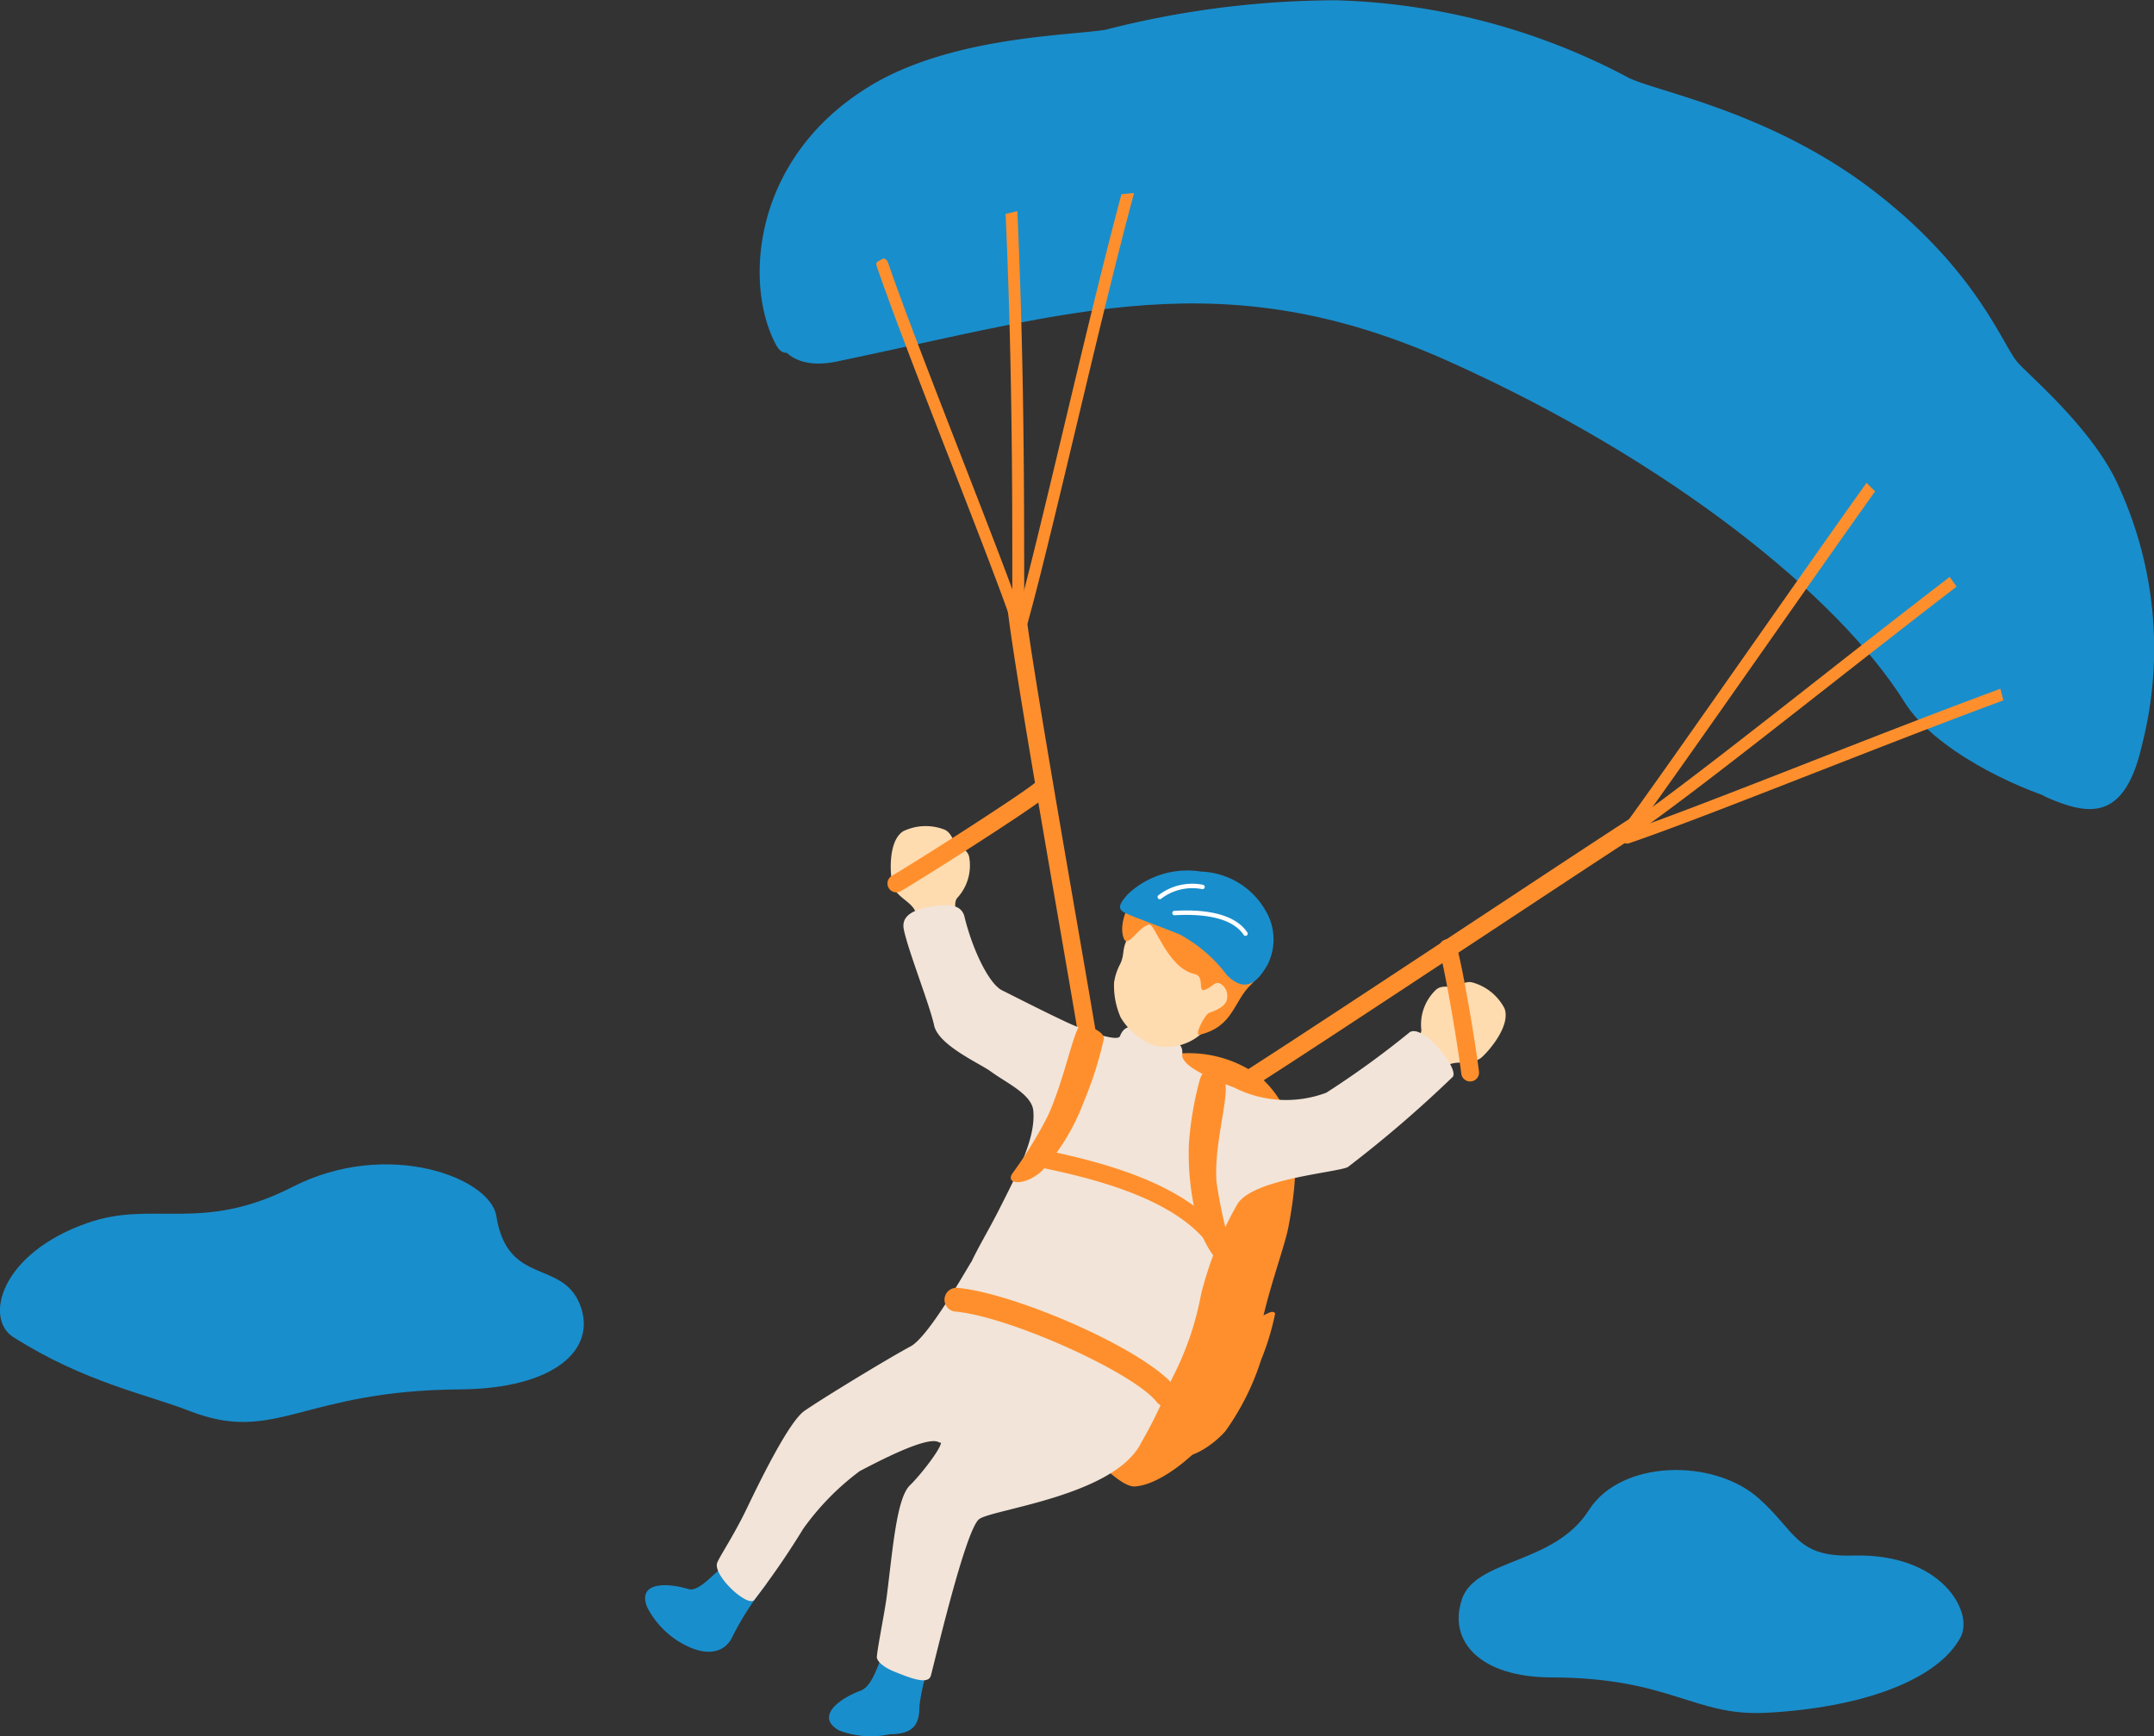 <svg xmlns="http://www.w3.org/2000/svg" xmlns:xlink="http://www.w3.org/1999/xlink" width="97.404" height="78.52" viewBox="0 0 97.404 78.52"><rect x="0" y="0" width="97.404" height="78.52" fill="#333333" stroke="none"/><defs><clipPath id="a"><rect width="97.404" height="78.52" fill="none"/></clipPath></defs><g transform="translate(-0.001 0)"><g transform="translate(0.001 0)" clip-path="url(#a)"><path d="M78.884,85.22c-.629,1.887.831,3.513,4.053,3.518,5.407.014,6.444,1.775,9.717,1.6,4.337-.229,7.76-1.484,8.787-3.424.6-1.127-.857-3.807-4.869-3.686-2.587.075-2.573-1.089-4.261-2.587-2.054-1.825-6.238-1.75-7.683.533-1.576,2.487-5.123,2.171-5.748,4.044" transform="translate(-12.78 -12.88)" fill="#198ecc"/><path d="M26.221,69.18c.813,2.046-1.146,3.822-5.428,3.853-7.187.051-8.318,2.5-12.231.972C6.679,73.267,3.834,72.719.6,70.668-.72,69.825.016,66.876,3.973,65.5c2.965-1.034,5.143.482,9.264-1.628,4.272-2.186,8.937-.419,9.208,1.321.5,3.168,2.966,1.96,3.775,3.991" transform="translate(-0.001 -10.2)" fill="#198ecc"/><path d="M58.137,53.3a.4.4,0,0,1-.4-.348c-.084-.608-.485-2.923-.991-5.853-.986-5.7-2.336-13.511-2.4-14.821a.4.4,0,1,1,.8-.073c0,.011,0,.022,0,.033.064,1.262,1.408,9.043,2.391,14.724.508,2.938.909,5.258,1,5.88a.4.4,0,0,1-.347.454.373.373,0,0,1-.053,0" transform="translate(-8.821 -5.166)" fill="#ff8f2c"/><path d="M66.221,56.938a.4.4,0,0,1-.2-.754c.912-.521,6.859-4.447,11.637-7.6,3.362-2.218,6.264-4.134,6.857-4.5a.4.4,0,0,1,.476.651.491.491,0,0,1-.057.034c-.581.359-3.48,2.271-6.836,4.486-5.038,3.324-10.748,7.093-11.682,7.623a.4.4,0,0,1-.2.054" transform="translate(-10.682 -7.142)" fill="#ff8f2c"/><path d="M53.758,70.95c-.295.679.909,1.548,2.166,2.333,1.536.958,3.287,3.22,4.111,3.166,1.819-.111,5.212-3.476,5.623-6.683.212-1.649,1.14-4.085,1.322-5.046.6-3.151.427-5.313-1.327-6.832a5.4,5.4,0,0,0-4.272-.921c-.825.23-6.508,11.431-7.619,13.99" transform="translate(-8.718 -9.227)" fill="#ff8f2c"/><path d="M67.936,70.8c-.207-.295-.849.586-1.424.084s-.612-.87-.906-.271-1.568,3.351-1.873,4.292-.647,2.178-.2,2.355,1.485-.364,2.156-1.129A11.485,11.485,0,0,0,67.307,72.9a11.494,11.494,0,0,0,.633-2.094" transform="translate(-10.277 -11.41)" fill="#ff8f2c"/><path d="M48.067,88.816c-.511-.042-.713-.419-.921.449-.281.737-.514,1.417-.978,1.592-.963.36-2.052,1.173-.967,1.791a3.994,3.994,0,0,0,2.306.173c1.055,0,1.34-.435,1.333-1.278a9.641,9.641,0,0,1,.52-2.111c.123-.457-.323-.536-1.292-.615" transform="translate(-7.263 -14.395)" fill="#198ecc"/><path d="M39.454,84.1c-.38-.344-.492-.1-.921.223-.636.466-1.277,1.308-1.751,1.162-.983-.3-2.334-.323-1.857.833a3.938,3.938,0,0,0,1.759,1.726c.777.389,1.607.429,2.037-.3A13.033,13.033,0,0,1,40.2,85.4c.335-.335-.019-.643-.741-1.3" transform="translate(-5.653 -13.622)" fill="#198ecc"/><path d="M48.324,8.493c8.554-3.332,22.662-2.444,30.1.777,6.978,3.021,20.218,14.219,23.55,24.884.916,2.932.283,3.775-2.11,3.073-2-.586-5.613-2.284-6.961-4.44-2.984-4.775-10.59-10.912-20.588-15.4-10.22-4.592-17.033-2.222-27.7,0-4.64.967-3.716-6,3.7-8.887" transform="translate(-6.782 -1.036)" fill="#198ecc"/><path d="M45.155,77.577c1.166-.612,3.106-1.592,3.583-1.305.278.168.73-.745.86-.419.234.586,5.291-5.237,3.777-5.613C52,69.9,50.561,67.527,50.154,68.194c-.352.575-1.916,3.323-2.694,3.74-.94.5-3.915,2.305-4.8,2.916-.683.47-1.943,3.027-2.583,4.361-.586,1.23-1.222,2.166-1.361,2.5-.23.55,1.334,2.017,1.666,1.7A35.968,35.968,0,0,0,42.6,80.187a11.8,11.8,0,0,1,2.555-2.61" transform="translate(-6.28 -11.048)" fill="#f2e4d8"/><path d="M59.555,72.083c-1.456-.477-5.445-2.3-6.11-1.249-1.109,1.759-3.5,5.484-3.222,5.79.152.168-.921,1.538-1.389,1.985-.612.586-.777,2.888-1.056,5.055-.084.65-.406,2.243-.444,2.7-.016.188.279.466.777.67.712.287,1.546.626,1.666.185.183-.67,1.561-6.583,2.178-7.072.574-.454,6.161-1.046,7.344-3.481a20.134,20.134,0,0,0,1.361-2.848c.262-1.218-.45-1.515-1.111-1.731" transform="translate(-7.683 -11.443)" fill="#f2e4d8"/><path d="M61.441,54.881a2.04,2.04,0,0,0,1.364.282c-.636,1.906,1.754,2.155.987,3.632-.528,1.388-1.723,2.17-2.727,1.9a2.775,2.775,0,0,1-2-2.953c.223-1.074,2.764-1.638,2.382-2.864" transform="translate(-9.583 -8.906)" fill="#ffdbb0"/><path d="M49.22,48.569c-.07-.534-.955-.748-1.071-1.374s-.145-1.959.5-2.367a2.341,2.341,0,0,1,1.876-.067c.317.146.374.534.521.651.176.138.527.261.586.593a2.166,2.166,0,0,1-.555,1.856c-.292.419.309,1.655.612,2.356.537,1.243-1.247,2.59-1.852,1.005a12.062,12.062,0,0,1-.619-2.652" transform="translate(-7.804 -7.238)" fill="#ffdbb0"/><path d="M77.321,56.865c.374-.387,1.213-.034,1.675-.468S80.277,54.908,80,54.2a2.336,2.336,0,0,0-1.47-1.173c-.342-.072-.617.208-.806.214-.225.008-.58-.1-.825.128a2.166,2.166,0,0,0-.656,1.823c-.017.513-1.232,1.148-1.891,1.531-1.173.681-.536,2.824.891,1.91a12.05,12.05,0,0,0,2.074-1.768" transform="translate(-11.969 -8.603)" fill="#ffdbb0"/><path d="M51.679,66.487c-.6-.481.538-2.143,1.334-3.7.963-1.888,1.74-3.407,1.629-4.628-.069-.747-1.222-1.257-1.927-1.778-.481-.354-2.354-1.173-2.556-2.073-.222-1-1.148-3.3-1.37-4.333-.095-.441.111-.852,1.185-1.037.658-.114,1.4-.183,1.555.444.37,1.519,1.111,3.037,1.7,3.333.657.328,1.814.921,2.925,1.444.818.381,2.3.906,2.407.629.26-.67.818-.442,1.778-.111,1.074.37,1.056.648,1.037.963-.037.593,1.861,1.281,2.37,1.481a5.171,5.171,0,0,0,4.147.223,40.941,40.941,0,0,0,3.777-2.74c.629-.37,2.283,1.714,1.927,2.036a54.611,54.611,0,0,1-4.74,4.074c-.629.259-4.184.519-4.962,1.629a15.948,15.948,0,0,0-1.665,4.11A13.576,13.576,0,0,1,60.9,70.3c-1.751,1.647-7.773-2.661-9.221-3.814" transform="translate(-7.916 -7.929)" fill="#f2e4d8"/><path d="M64.218,54.556A2.369,2.369,0,0,1,61.9,55.2a3.03,3.03,0,0,1-1.461-1.251,3.562,3.562,0,0,1-.3-1.572,2.5,2.5,0,0,1,.261-.816c.313-.609-.084-.754.813-1.877.272-.343.7-1.143,2.377-.614,1.47.465,3.864,3.5.629,5.489" transform="translate(-9.761 -7.935)" fill="#ffdbb0"/><path d="M61.776,49.528c-.493.146-.95,1.071-1.124.632-.335-.843.514-2.474,1.453-2.382.964.095.341-.528,2.283-.065,1.417.335,3.295,3.336,2.039,4.505-.83.775-.8,1.915-2.341,2.29-.287.07.242-.932.419-.985.849-.3.838-.581.818-.865s-.358-.612-.566-.452c-1.039.794-.3-.309-.9-.44-1.257-.274-1.814-2.364-2.078-2.239" transform="translate(-9.832 -7.715)" fill="#ff8f2c"/><path d="M67.166,51.193c-.486.881-1.035,1.354-1.867.541a6.542,6.542,0,0,0-2.149-1.853c-1.017-.408-2.164-.818-2.457-.966-.342-.173-.311-.367.125-.854a3.929,3.929,0,0,1,3.313-1.018,3.5,3.5,0,0,1,2.9,1.746,2.537,2.537,0,0,1,.132,2.4" transform="translate(-9.813 -7.627)" fill="#198ecc"/><path d="M66.584,50.3a.1.1,0,0,1-.072-.044c-.576-.855-2.017-.955-3.124-.889a.1.1,0,0,1-.106-.094.1.1,0,0,1,.093-.106h0c1.159-.07,2.672.044,3.3.976a.1.1,0,0,1-.027.139.1.1,0,0,1-.067.016" transform="translate(-10.271 -7.976)" fill="#fff"/><path d="M62.577,48.407a.1.1,0,0,1-.088-.111.1.1,0,0,1,.041-.07,2.5,2.5,0,0,1,2.017-.47.1.1,0,0,1-.054.193,2.319,2.319,0,0,0-1.848.44.1.1,0,0,1-.069.018" transform="translate(-10.142 -7.742)" fill="#fff"/><path d="M53.723,30.74a.268.268,0,0,1-.251-.184c-.454-1.36-1.573-4.239-2.758-7.288C49.4,19.9,48.045,16.406,47.323,14.3a.268.268,0,1,1,.508-.173c.72,2.094,2.074,5.579,3.384,8.948,1.187,3.054,2.309,5.939,2.764,7.312a.268.268,0,0,1-.168.339.259.259,0,0,1-.084.014" transform="translate(-7.679 -2.263)" fill="#ff8f2c"/><path d="M54.853,30.23a.268.268,0,0,1-.268-.268v-2.02c0-4.267-.009-10.113-.319-16.858a.268.268,0,0,1,.255-.281h0a.272.272,0,0,1,.281.256c.31,6.758.317,12.61.32,16.882v2.018a.268.268,0,0,1-.267.269h0Z" transform="translate(-8.808 -1.753)" fill="#ff8f2c"/><path d="M55.108,29.874a.269.269,0,0,1-.26-.341v0c.524-1.867,1.31-5.159,2.141-8.643.949-3.979,2.026-8.489,2.874-11.534a.268.268,0,1,1,.517.144c-.845,3.035-1.92,7.539-2.868,11.515-.833,3.489-1.619,6.785-2.146,8.664a.269.269,0,0,1-.258.2" transform="translate(-8.901 -1.486)" fill="#ff8f2c"/><path d="M87.729,41.755a.268.268,0,0,1-.214-.43c.885-1.173,3.3-4.621,5.864-8.27,2.655-3.783,5.4-7.7,6.7-9.444a.268.268,0,1,1,.431.32c-1.293,1.743-4.035,5.652-6.688,9.433-2.563,3.653-4.984,7.1-5.876,8.285a.266.266,0,0,1-.214.107" transform="translate(-14.195 -3.814)" fill="#ff8f2c"/><path d="M87.73,42.722a.268.268,0,0,1-.152-.489c2.1-1.455,5.185-3.871,8.752-6.667,2.547-2,5.181-4.061,7.8-6.043a.269.269,0,0,1,.348.41l-.023.018c-2.615,1.979-5.247,4.043-7.791,6.037-3.574,2.8-6.661,5.222-8.778,6.686a.267.267,0,0,1-.152.048" transform="translate(-14.195 -4.781)" fill="#ff8f2c"/><path d="M87.785,44a.268.268,0,0,1-.084-.523c1.834-.625,5.01-1.866,8.377-3.183,3.853-1.508,8.222-3.211,11.216-4.237a.268.268,0,0,1,.173.508c-2.983,1.023-7.345,2.727-11.194,4.23-3.369,1.316-6.552,2.559-8.4,3.187a.259.259,0,0,1-.084.014" transform="translate(-14.204 -5.849)" fill="#ff8f2c"/><path d="M45.977,3.9C49.67,1.653,54.96,1.616,56.641,1.347A42.194,42.194,0,0,1,67.083.013,29.889,29.889,0,0,1,80.191,3.457c1.037.629,6.334,1.472,11.109,5.11,4.666,3.555,5.864,6.918,6.555,7.776.444.555,3.554,3.11,4.666,5.78a17.564,17.564,0,0,1,1,11.552c-.777,3.444-2.37,3.222-4.258,2.407-1.37-.591-1.444-2.7-2.63-6.629C95,24.064,84.18,14.987,75.747,11.124c-9.7-4.445-25.624-2.7-31.03,1.813-.8.67-2.178,4.112-2.963,2.666-1.481-2.739-1.084-8.469,4.222-11.7" transform="translate(-6.656 0)" fill="#198ecc"/><path d="M61,74.894a.536.536,0,0,1-.419-.205c-1.059-1.347-6.675-3.872-9.106-4.093a.537.537,0,0,1,.058-1.072l.039,0c2.586.235,8.508,2.786,9.853,4.5a.537.537,0,0,1-.09.754.529.529,0,0,1-.335.115" transform="translate(-8.272 -11.283)" fill="#ff8f2c"/><path d="M63.825,66.289a.4.4,0,0,1-.308-.143c-1.626-1.931-5.11-2.812-7.585-3.308a.4.4,0,0,1,.158-.79c2.6.519,6.253,1.455,8.042,3.58a.4.4,0,0,1-.307.662" transform="translate(-9.027 -10.069)" fill="#ff8f2c"/><path d="M64.676,58.181a15.059,15.059,0,0,0-.5,2.944,12.142,12.142,0,0,0,.444,3.693,4.553,4.553,0,0,0,1.249,2c.356.142.466-.156.278-.777a21.837,21.837,0,0,1-.722-3.222c-.138-1.927.754-4.272.278-4.749-.4-.392-.833-.5-1.028.111" transform="translate(-10.415 -9.372)" fill="#ff8f2c"/><path d="M58.771,55.974a17.289,17.289,0,0,1-.916,2.861,9.685,9.685,0,0,1-1.9,3.115c-.778.7-1.685.595-1.3.075a19.059,19.059,0,0,0,1.592-2.592c.7-1.555,1.063-3.44,1.4-4.027.111-.194,1.195.194,1.125.57" transform="translate(-8.856 -8.983)" fill="#ff8f2c"/><path d="M48.319,47.2a.4.4,0,0,1-.205-.749c1.278-.754,5.651-3.549,6.45-4.189a.4.4,0,0,1,.5.629c-.886.709-5.369,3.559-6.546,4.253a.4.4,0,0,1-.2.056" transform="translate(-7.778 -6.846)" fill="#ff8f2c"/><path d="M79.088,57.135a.4.4,0,0,1-.4-.353c-.176-1.4-.73-4.67-.987-5.546a.4.4,0,0,1,.762-.262c0,.012.008.023.01.035.289.981.849,4.362,1.014,5.674a.4.4,0,0,1-.349.449h-.051" transform="translate(-12.608 -8.228)" fill="#ff8f2c"/></g></g></svg>